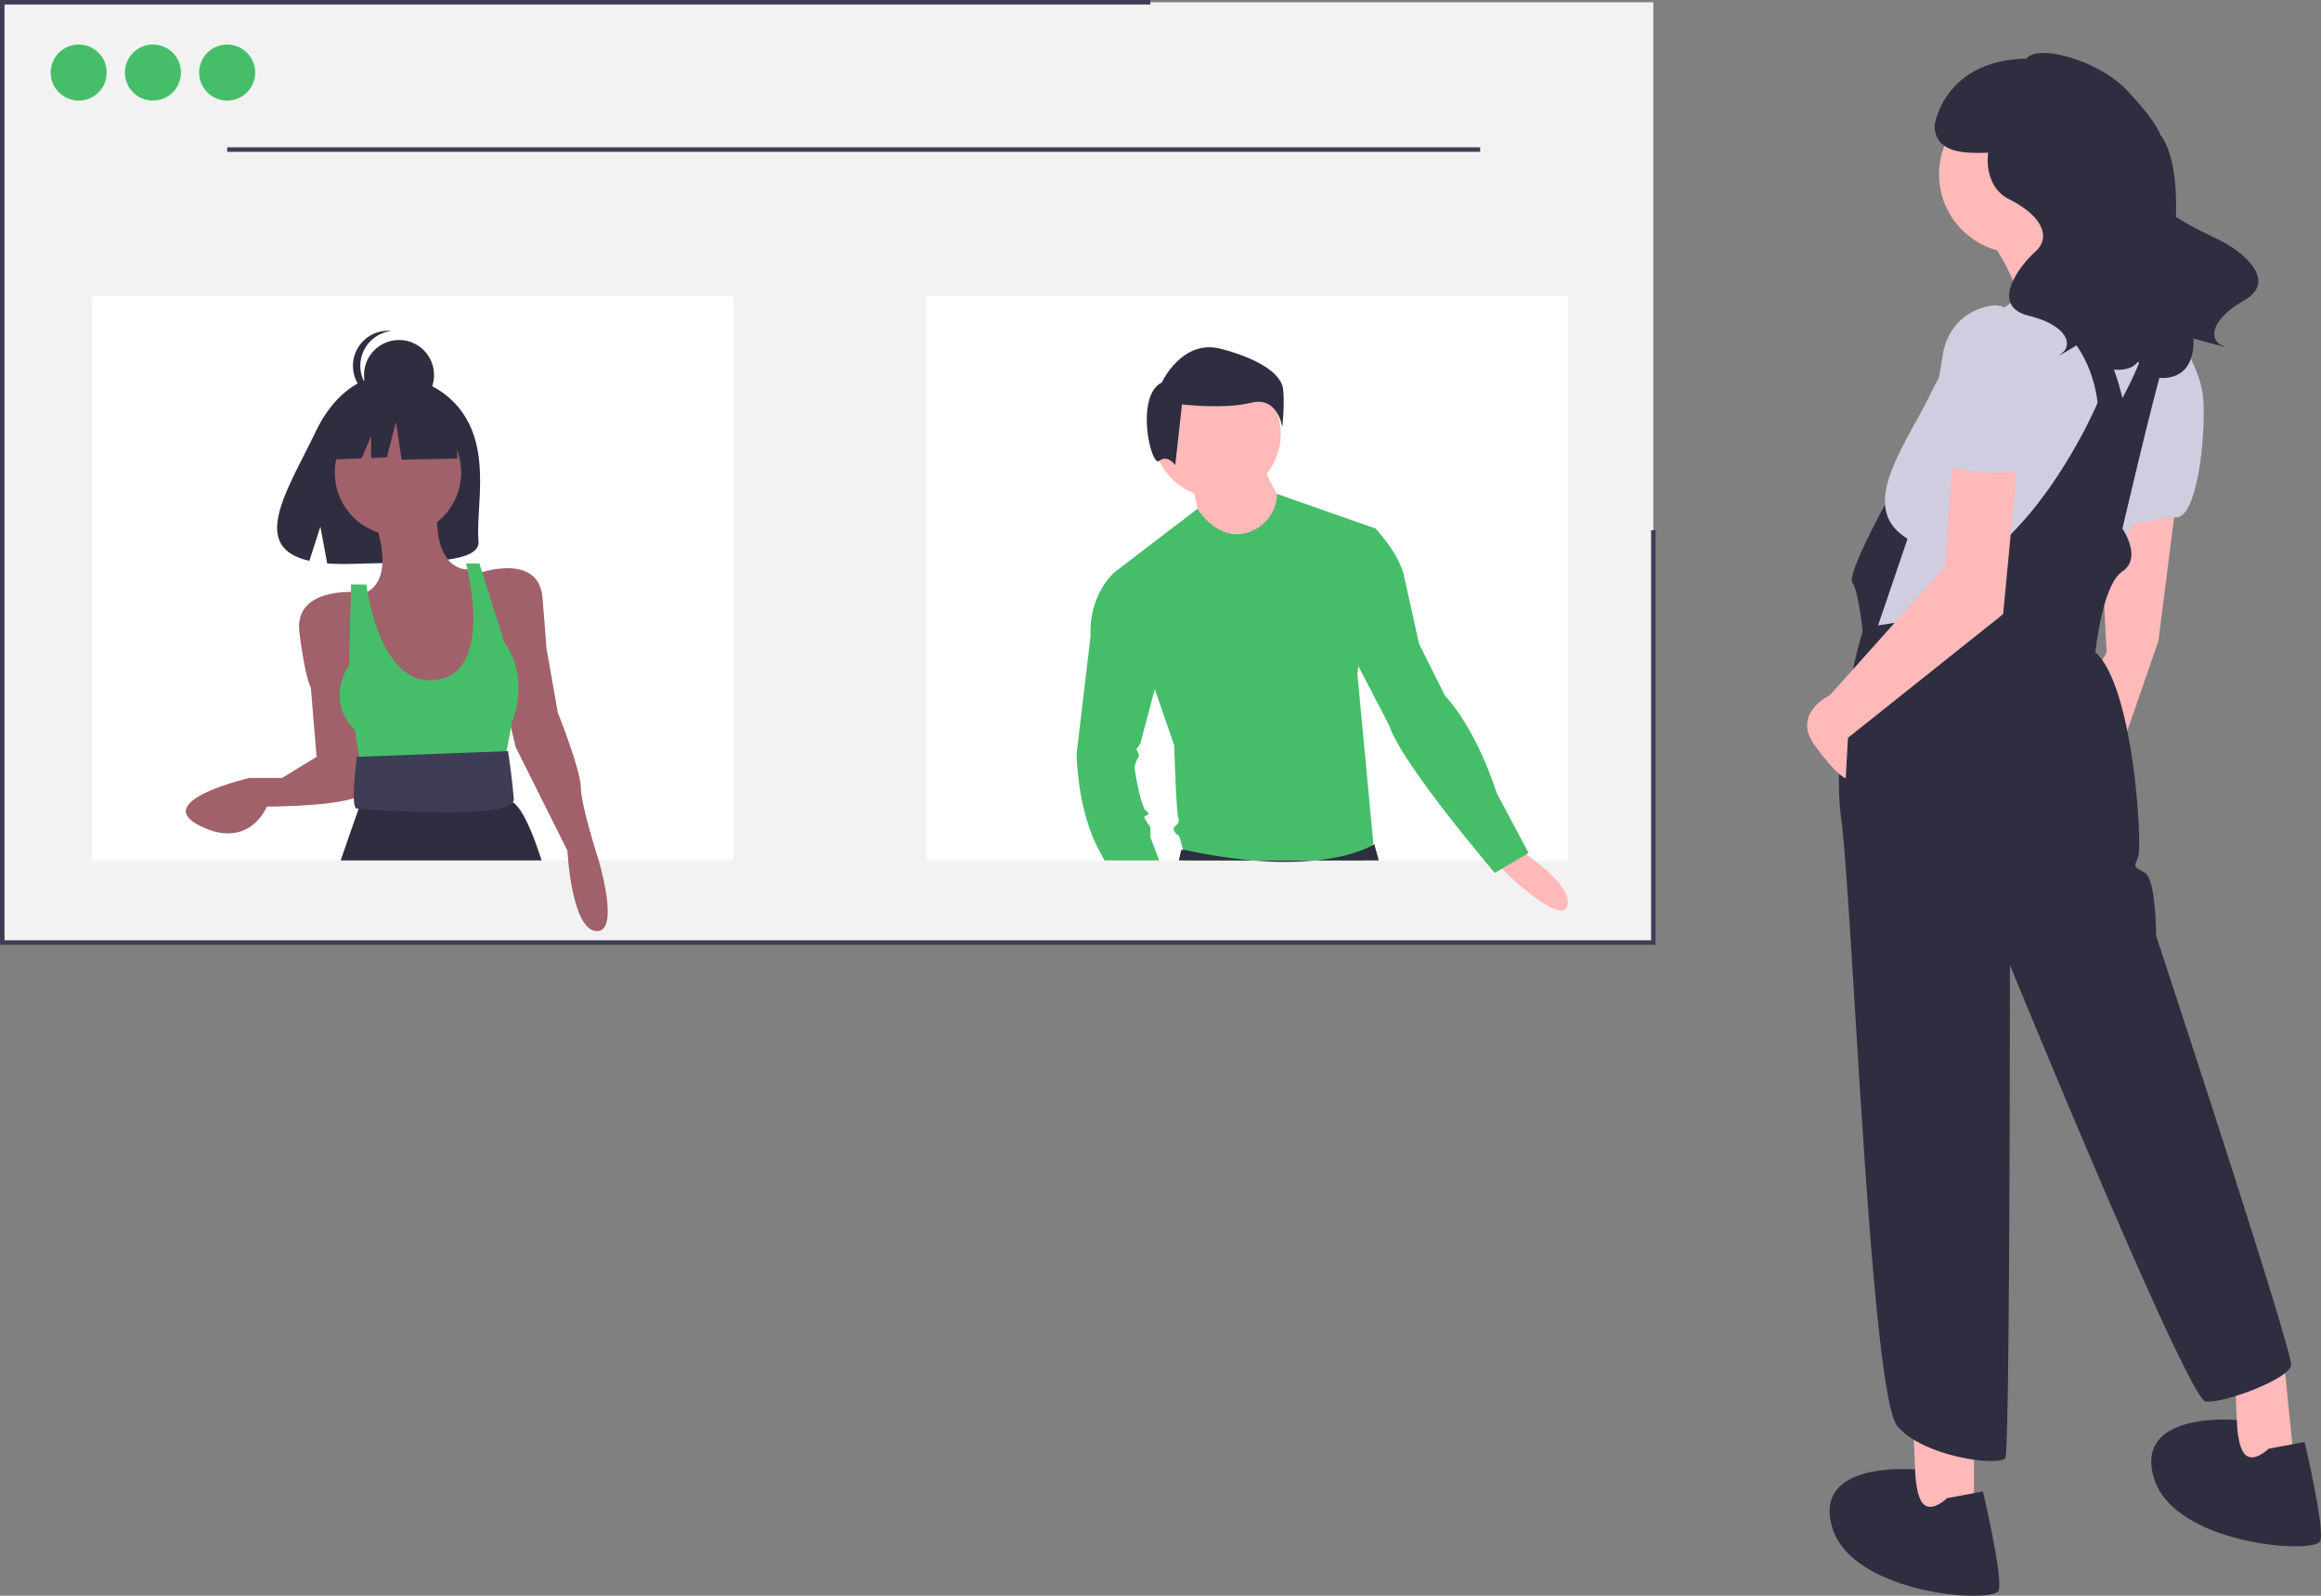 <svg id="ef85285a-d43b-4d94-bb8b-61c01752607d" data-name="Layer 1" xmlns="http://www.w3.org/2000/svg" width="1031.79" height="709.361" viewBox="0 0 1031.79 709.361"><rect x="0" y="0" width="1031.79" height="709.361" fill="#808080" stroke="none"/><title>group_hangout</title><polygon points="850.5 632.986 851.5 656.986 851.5 677.986 877.5 677.986 877.5 632.986 850.5 632.986" fill="#ffb9b9"/><polygon points="993.5 610.986 994.5 634.986 994.5 655.986 1020.5 655.986 1015.5 606.986 993.5 610.986" fill="#ffb9b9"/><polygon points="967.5 221.986 959.5 284.986 933.5 359.986 921.5 316.986 936.5 289.986 933.5 232.986 967.5 221.986" fill="#ffb9b9"/><path d="M926.605,311.306s-22,39-19,43,5,26,5,26h8.327l13.673-34Z" transform="translate(-84.105 -95.319)" fill="#2f2e41"/><circle cx="897" cy="77.486" r="35" fill="#ffb9b9"/><path d="M968.105,200.806s19,26,13,39,58-7,58-7-32-36-33-48Z" transform="translate(-84.105 -95.319)" fill="#ffb9b9"/><path d="M1039.105,316.806c-2.25,3.38-4.46,7.15-6.6,11.13-1.01,1.89-2,3.83-2.98,5.79-11.62,23.42-20.42,51.08-20.42,51.08l-93-3,2.89-8.48,13.11-38.52c-23-14-1-41,11-66,11.02-22.96,33.86-38.23,37.5-40.57.33-.2.5-.31.5-.31l.42-.07,16.69-2.81,30.06-5.06h.01a41.528,41.528,0,0,1,14.9,5.6,30.094,30.094,0,0,1,9.41,9.42c3.65,5.8,5.36,12.78,5.67,20.25C1059.165,277.126,1048.125,303.276,1039.105,316.806Z" transform="translate(-84.105 -95.319)" fill="#d0cde1"/><path d="M1044.605,234.306s18,21,19,39-3,52-12,52-25,6-24,0S1044.605,234.306,1044.605,234.306Z" transform="translate(-84.105 -95.319)" fill="#d0cde1"/><path d="M1027.605,272.306l-11,2c-3.73-29.87-25.31-41.9-36-46.07.33-.2.5-.31.5-.31l.42-.07,16.69-2.81C1020.265,236.416,1027.605,272.306,1027.605,272.306Z" transform="translate(-84.105 -95.319)" fill="#2f2e41"/><path d="M1102.605,702.306c-1,6-30,17-38,16s-87-194-87-194,0,215-2,219-36,0-48-14-20-233-25-270,10-85,10-85l6.39-.98,19.61-3.02s0-5,30-29,48-67,48-67l3-6,8,4c8.58-15.87,13.95-31.47,15.58-46.72a30.094,30.094,0,0,1,9.41,9.42c-.76,2.1-1.52,4.37-2.3,6.8-6.74,20.99-14.38,53.5-21.98,85.51-.24,1-.47,2-.71,2.99a26.47,26.47,0,0,1,1.92,3.42c2.02,4.27,4.16,11.53-1.92,15.58-9,6-12,36-12,36,17,15,21,86,19,91s-2,4,3,7,5,28,5,28S1103.605,696.306,1102.605,702.306Z" transform="translate(-84.105 -95.319)" fill="#2f2e41"/><path d="M949.605,761.306s-6,6-10,3-4.157-15.762-4.157-15.762S889.605,744.306,898.605,774.306s72,34,74,28-7-44-7-44Z" transform="translate(-84.105 -95.319)" fill="#2f2e41"/><path d="M1092.605,739.306s-6,6-10,3-4.157-15.762-4.157-15.762-45.843-4.238-36.843,25.762,72,34,74,28-7-44-7-44Z" transform="translate(-84.105 -95.319)" fill="#2f2e41"/><path d="M952.605,294.306l-4,53-51,57s-17,8-7,22,14,15,14,15l1-18,69-55,7-74Z" transform="translate(-84.105 -95.319)" fill="#ffb9b9"/><path d="M984.605,272.306s4-45-16-41-21,23-21,23-9,46-1,48,35,6,38,0S984.605,272.306,984.605,272.306Z" transform="translate(-84.105 -95.319)" fill="#d0cde1"/><path d="M1071.231,202.265c-3.895-1.929-12.495-5.821-19.82-10.511.514-15.256-1.365-29.105-6.864-36.446-3.087-7.009-9.569-14.026-14.646-19.552-12.467-13.57-40.035-21.145-44.925-14.365-36.981.73-40.875,29.718-40.875,29.718.192,12.125,12.794,12.508,23.833,12.067-.989,8.277,1.646,16.878,9.274,20.693,14.588,7.294,18.964,16.776,11.67,23.341s-20.423,24.07-2.918,28.446,19.694,13.129,14.588,16.776,11.67-6.565,11.67-6.565,2.918,17.506,18.235,13.129a9.213,9.213,0,0,0,4.093-2.9c4.137,4.545,7.827,7.233,10.609,7.248,15.93.084,14.02-17.559,14.02-17.559s18.908,5.31,13.008,3.175-6.153-11.154,9.525-20.088S1080.025,206.62,1071.231,202.265Z" transform="translate(-84.105 -95.319)" fill="#2f2e41"/><rect x="1" y="1" width="734" height="417.972" fill="#f2f2f2"/><polygon points="736 419.973 0 419.973 0 0 511.364 0 511.364 2 2 2 2 417.973 734 417.973 734 235.661 736 235.661 736 419.973" fill="#3f3d56"/><circle cx="34.981" cy="32.256" r="12.46" fill="#46be69"/><circle cx="67.981" cy="32.256" r="12.46" fill="#46be69"/><circle cx="100.981" cy="32.256" r="12.46" fill="#46be69"/><rect x="101" y="65.486" width="557" height="2" fill="#3f3d56"/><rect x="41" y="131.486" width="285" height="251" fill="#fff"/><rect x="412" y="131.486" width="285" height="251" fill="#fff"/><path d="M291.258,281.158c-10.879-18.382-32.402-19.239-32.402-19.239s-20.973-2.682-34.427,25.314c-12.54,26.095-29.847,51.29-2.786,57.398l4.888-15.214,3.027,16.346a105.881,105.881,0,0,0,11.578.198c28.98-.936,56.58.274,55.691-10.126C295.646,322.012,301.726,298.846,291.258,281.158Z" transform="translate(-84.105 -95.319)" fill="#2f2e41"/><circle cx="176.919" cy="210.025" r="28.09" fill="#a0616a"/><path d="M249.532,323.645s12.768,29.792-4.256,35.751l17.024,56.18,28.941-1.702,7.661-18.727-1.702-28.09-2.554-18.727s-17.875,4.256-16.173-27.239Z" transform="translate(-84.105 -95.319)" fill="#a0616a"/><path d="M242.723,358.545s-28.09-2.554-25.536,17.875,5.107,24.685,5.107,24.685l2.554,30.643-15.322,9.363h-14.47s-44.263,10.214-22.131,21.28,29.792-8.512,29.792-8.512,40.858,0,43.411-6.81S242.723,358.545,242.723,358.545Z" transform="translate(-84.105 -95.319)" fill="#a0616a"/><path d="M297.2,350.032s26.387-9.363,28.09,11.066,1.702,22.131,1.702,22.131l5.107,28.941s10.214,25.536,10.214,33.197,7.661,31.495,7.661,31.495,10.214,33.197-.851,32.346-12.768-35.751-12.768-35.751l-22.983-45.965-6.81-28.09Z" transform="translate(-84.105 -95.319)" fill="#a0616a"/><path d="M246.979,355.14h-6.81l-.851,35.751s-11.066,15.322,2.554,28.941l3.405,22.131,62.138-2.554,4.256-22.983s8.512-18.727-3.405-35.751l-11.066-34.899h-5.958S305.042,396.66,275.92,397.7C252.086,398.551,246.979,355.14,246.979,355.14Z" transform="translate(-84.105 -95.319)" fill="#46be69"/><path d="M324.885,477.806h-89.33c4.71-13.72,7.72-22.23,8-23.01a.326.326,0,0,1,.02-.06l2.07-6.9.86-2.86.93-3.1,1.25-4.17,55.32-1.7,1.55,3.48,5.26,11.84a4.694,4.694,0,0,1,1.29.61C316.035,454.516,320.375,463.856,324.885,477.806Z" transform="translate(-84.105 -95.319)" fill="#2f2e41"/><path d="M309.968,429.195l-67.245,2.554s-3.069,22.983,0,22.983c.851,0,70.65,5.958,69.799-4.256S309.968,429.195,309.968,429.195Z" transform="translate(-84.105 -95.319)" fill="#3f3d56"/><circle cx="177.385" cy="166.693" r="15.562" fill="#2f2e41"/><path d="M244.29,257.917A15.563,15.563,0,0,1,258.214,242.442a15.72,15.72,0,0,0-1.638-.087,15.562,15.562,0,1,0,1.638,31.037A15.563,15.563,0,0,1,244.29,257.917Z" transform="translate(-84.105 -95.319)" fill="#2f2e41"/><polygon points="202.343 184.067 181.08 172.929 151.715 177.485 145.64 204.318 160.763 203.737 164.988 193.878 164.988 203.574 171.967 203.306 176.017 187.611 178.548 204.318 203.356 203.812 202.343 184.067" fill="#2f2e41"/><circle cx="541.016" cy="192.85" r="28.323" fill="#ffb9b9"/><path d="M614.058,309.854s3.54,16.817,3.54,18.587,16.817,9.736,16.817,9.736l15.047-2.655,5.311-15.932s-8.851-13.277-8.851-18.587Z" transform="translate(-84.105 -95.319)" fill="#ffb9b9"/><path d="M690.375,477.806l3.65-6.68.58-1.07-7.08-75.23.42-3.4,7.54-61.21-43.65-15.35h-.01a18.315,18.315,0,0,1-12.98,17.12c-13.28,4.42-22.42-10.46-22.42-10.46l-36.89,28.16,17.92,51.96,8.64,25.04s.88,29.21,1.77,31.87c.88,2.65-.89,3.54-1.77,4.42-.89.89.88,3.54,1.77,3.54.44,0,1.32,3.32,2.1,6.64.4,1.7.77,3.4,1.03,4.65Z" transform="translate(-84.105 -95.319)" fill="#46be69"/><path d="M759.657,473.155s23.898,15.047,21.242,24.783-30.093-16.817-30.093-17.702S759.657,473.155,759.657,473.155Z" transform="translate(-84.105 -95.319)" fill="#ffb9b9"/><path d="M690.375,477.806h6.66l-1.99-7.31a11.754,11.754,0,0,1-1.02.63c-2.61,1.48-10.4,5.19-25.11,6.68a149.045,149.045,0,0,1-27.6,0,241.597,241.597,0,0,1-30.36-4.65h-1.77l-.99,4.65h82.18Z" transform="translate(-84.105 -95.319)" fill="#2f2e41"/><path d="M600.56,265.35s8.993-19.484,26.228-14.988,26.978,11.241,27.727,17.985-.375,16.861-.375,16.861-1.873-13.863-13.863-10.866-30.724.749-30.724.749l-2.998,26.978s-3.372-4.871-7.119-1.873S588.57,271.345,600.56,265.35Z" transform="translate(-84.105 -95.319)" fill="#2f2e41"/><path d="M599.435,477.806h-24.36l-1.73-3.32c-10.62-18.59-10.62-44.26-10.62-44.26l6.19-52.22c-.88-18.59,10.62-28.32,10.62-28.32h13.28l9.74,32.75-5.1,19.21-6.41,24.16-1.77,2.65s1.77,2.66.88,3.54c-.88.89-1.77,4.43-1.77,4.43s2.66,17.7,5.32,19.47c2.65,1.77-.89,1.77-.89,2.66,0,.88,2.66,4.42,2.66,4.42v4.43Z" transform="translate(-84.105 -95.319)" fill="#46be69"/><path d="M680.44,327.556l15.047,2.655s8.851,8.851,12.391,19.472l7.081,31.864,11.506,23.013s13.277,13.277,23.013,43.37l14.162,26.553-15.047,8.851s-41.6-48.681-46.91-65.497L678.67,373.581Z" transform="translate(-84.105 -95.319)" fill="#46be69"/></svg>